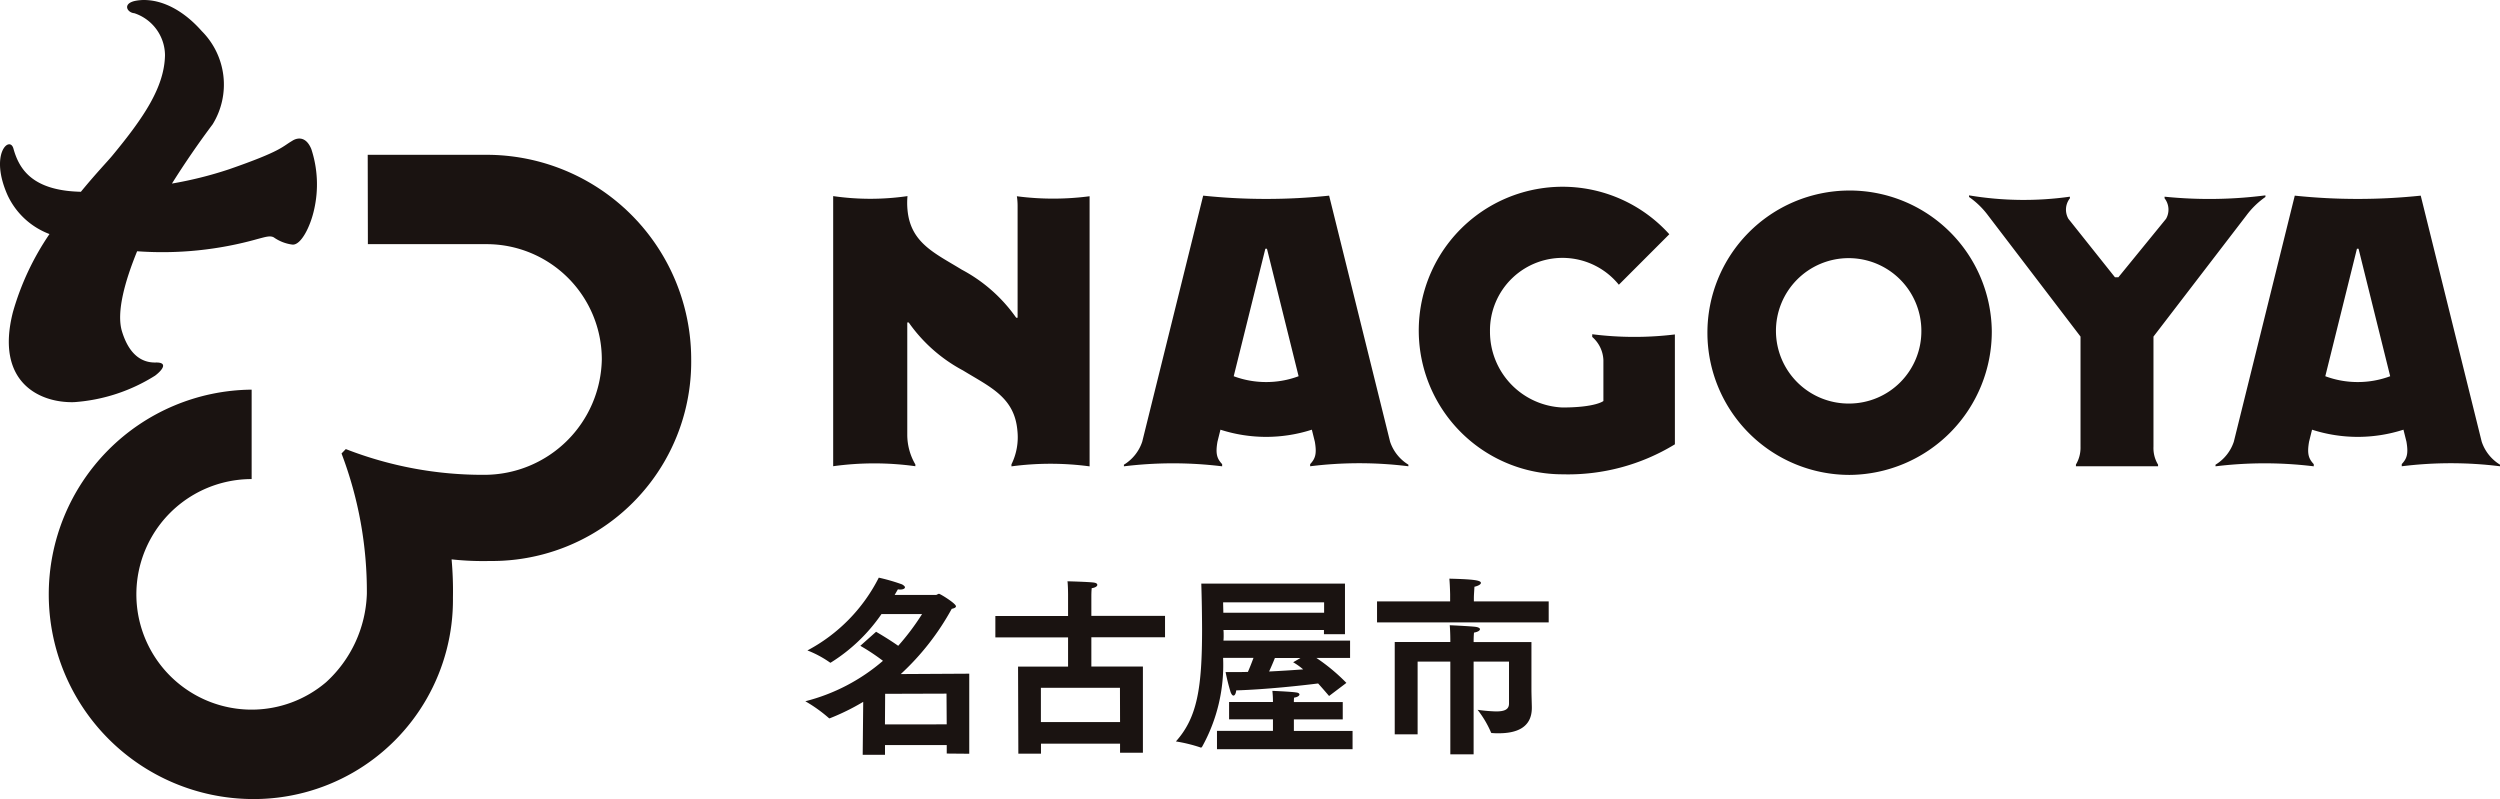 <svg xmlns="http://www.w3.org/2000/svg" width="154.562" height="49.401" viewBox="0 0 154.562 49.401"><defs><clipPath id="a"><path d="M0 0h154.562v49.401H0z" style="fill:none"/></clipPath><style>.c{fill:#1a1311}</style></defs><g style="clip-path:url(#a)"><path d="M53.368 43.391a14 14 0 0 1-2.081 1.023.1.1 0 0 1-.048-.024 9 9 0 0 0-1.45-1.035 11.8 11.8 0 0 0 4.8-2.5 13 13 0 0 0-1.4-.928l.975-.868c.309.179.88.524 1.368.868a15 15 0 0 0 1.475-1.963h-2.509a10.6 10.6 0 0 1-3.151 3.011.1.1 0 0 1-.048-.024 6.5 6.5 0 0 0-1.38-.738 10.4 10.4 0 0 0 4.412-4.5 12 12 0 0 1 1.44.417q.178.107.178.178c0 .083-.119.142-.309.142-.036 0-.083-.012-.13-.012-.06.107-.131.226-.2.345h2.546c.071 0 .13-.071.2-.071s1.046.595 1.046.773c0 .059-.071.119-.261.155a15.8 15.8 0 0 1-3.151 4.034l4.234-.024v4.95l-1.392-.012v-.524h-3.817v.6h-1.379Zm5.162 1.392-.012-1.9-3.794.012-.012 1.892ZM62.941 41.213h3.092v-1.808h-4.495v-1.321h4.495V36.76s0-.512-.035-.822c0 0 1.391.036 1.652.083.131.024.191.071.191.143s-.107.167-.345.2c-.023.191-.023.5-.023.5v1.214h4.555v1.321h-4.555v1.808h3.187v5.33h-1.413v-.559h-4.888v.618h-1.4Zm6.3 1.309h-4.888v2.118h4.894ZM83.468 39.607v1.071h-2.081a11.6 11.6 0 0 1 1.853 1.542l-1.07.809c-.214-.25-.439-.512-.677-.774-1.047.131-3.2.369-5.066.428-.012.179-.084.321-.166.321-.059 0-.12-.06-.179-.214a12 12 0 0 1-.309-1.238h.368c.322 0 .654 0 1.011-.012.131-.3.25-.607.345-.868h-1.879a10.4 10.4 0 0 1-1.3 5.5.1.1 0 0 1-.072.048.05.05 0 0 1-.036-.012 9.4 9.4 0 0 0-1.51-.369c1.32-1.475 1.618-3.3 1.618-6.949a106 106 0 0 0-.048-2.808h8.883v3.129h-1.3v-.262H75.64a3 3 0 0 1 .012.321 3 3 0 0 1-.012.334Zm-8.229 5.58H78.7v-.714h-2.712v-1.071H78.7a6 6 0 0 0-.036-.69s1.154.048 1.475.1c.131.012.2.071.2.119 0 .084-.118.167-.332.2a2 2 0 0 0-.013.274h3.021v1.071h-3.021v.714h3.628v1.13H75.24Zm6.624-7.305v-.643H75.62c0 .226.012.441.012.643Zm-1.463 2.8h-1.581c-.084.214-.214.523-.357.833a81 81 0 0 0 2.106-.131 4 4 0 0 0-.619-.44ZM85.135 37.18h4.519v-.44s-.011-.559-.047-.964c1.439.036 1.95.095 1.95.262 0 .083-.142.179-.4.238-.011.226-.035.512-.035.691v.214h4.626v1.3H85.135Zm1.094 2.511h3.437v-.143s0-.488-.036-.892c.06 0 1.308.059 1.606.1.166.024.262.083.262.142 0 .084-.119.167-.368.214-.023.226-.023.511-.023.511v.072h3.574v2.927c0 .321.024.94.024 1.118v.024c0 1.261-1.011 1.571-2.046 1.571-.13 0-.25 0-.368-.011-.059 0-.107 0-.118-.06a6.3 6.3 0 0 0-.821-1.38 10 10 0 0 0 1.142.1c.523 0 .8-.119.8-.488v-2.594h-2.188v5.735h-1.44v-5.735h-2.022v4.5h-1.415ZM15.558 43.873a7.127 7.127 0 0 1 0-14.254V24.09a12.656 12.656 0 0 0 0 25.311A12.316 12.316 0 0 0 28.003 36.95a22 22 0 0 0-.083-2.367 18 18 0 0 0 2.367.1 12.316 12.316 0 0 0 12.446-12.457A12.65 12.65 0 0 0 30.084 9.571h-7.35l.01 5.524h7.34a7.125 7.125 0 0 1 7.123 7.127 7.27 7.27 0 0 1-7.278 7.134 23.3 23.3 0 0 1-8.55-1.592l-.264.272a24 24 0 0 1 1.566 8.678 7.73 7.73 0 0 1-2.516 5.459 7.1 7.1 0 0 1-4.612 1.7Z" class="c"/><path d="M3.058 14.473a16.6 16.6 0 0 0-2.257 4.815c-1.123 4.38 1.687 5.633 3.775 5.575a10.8 10.8 0 0 0 5.013-1.639c.485-.369.8-.83.035-.812s-1.611-.38-2.082-1.923c-.361-1.181.186-3.119.936-4.955a21.7 21.7 0 0 0 7.468-.764c.459-.118.754-.221.981-.095a2.56 2.56 0 0 0 1.165.449c.522.024 1.1-1.113 1.332-2.183a7 7 0 0 0-.178-3.729c-.44-1.055-1.186-.5-1.186-.5-.633.366-.635.62-3.9 1.754a24 24 0 0 1-3.53.883 54 54 0 0 1 2.517-3.665 4.68 4.68 0 0 0-.672-5.76C11.034.294 9.512-.145 8.433.04c-.9.153-.583.741-.128.777a2.76 2.76 0 0 1 1.896 2.592c-.035 1.966-1.3 3.848-3.27 6.228-.273.33-1.03 1.121-1.93 2.22a10 10 0 0 1-.786-.051c-2.336-.264-3.057-1.434-3.386-2.624-.228-.815-1.502.318-.36 2.888a4.67 4.67 0 0 0 2.59 2.4M123.142 20.454a8.791 8.791 0 1 0-8.79 8.907 8.86 8.86 0 0 0 8.79-8.907m-8.79 4.495a4.495 4.495 0 1 1 4.436-4.495 4.47 4.47 0 0 1-4.436 4.495M81 28.827a24.6 24.6 0 0 1 6.073 0v-.1a2.64 2.64 0 0 1-1.132-1.423l-3.768-15.208a37.5 37.5 0 0 1-7.787 0l-3.768 15.211a2.64 2.64 0 0 1-1.132 1.423v.1a25 25 0 0 1 6.073 0v-.135c-.322-.344-.418-.638-.29-1.385l.185-.745a9.2 9.2 0 0 0 5.651 0l.185.745c.128.746.032 1.041-.29 1.385Zm-2.72-5.207a5.7 5.7 0 0 1-2.006-.36l1.956-7.881h.1l1.956 7.881a5.7 5.7 0 0 1-2.006.36M148.778 27.307c.128.746.032 1.041-.29 1.385v.135a24.6 24.6 0 0 1 6.074 0v-.1a2.64 2.64 0 0 1-1.132-1.423l-3.769-15.208a37.5 37.5 0 0 1-7.787 0l-3.768 15.211a2.64 2.64 0 0 1-1.132 1.423v.1a25 25 0 0 1 6.073 0v-.135c-.322-.344-.418-.638-.29-1.385l.185-.745a9.2 9.2 0 0 0 5.651 0Zm-3.011-3.687a5.7 5.7 0 0 1-2.006-.36l1.956-7.881h.1l1.956 7.881a5.7 5.7 0 0 1-2.006.36M103.549 20.677a20.7 20.7 0 0 1-5.11-.013v.167a2 2 0 0 1 .691 1.436v2.526s-.482.4-2.535.4a4.684 4.684 0 0 1-4.477-4.706 4.484 4.484 0 0 1 7.967-2.883l3.12-3.122a8.889 8.889 0 1 0-6.6 14.842 12.67 12.67 0 0 0 6.945-1.855ZM62.867 12.123a4 4 0 0 1 .046.59v6.93h-.088a9.6 9.6 0 0 0-3.358-2.968c-1.66-1.019-3.179-1.649-3.361-3.706a4.5 4.5 0 0 1 0-.845 16 16 0 0 1-4.595 0v16.7a18.5 18.5 0 0 1 5.081 0v-.11a3.64 3.64 0 0 1-.5-1.849v-6.93h.088a9.6 9.6 0 0 0 3.358 2.968c1.66 1.019 3.179 1.649 3.361 3.706a3.8 3.8 0 0 1-.366 2.1v.124a18.2 18.2 0 0 1 4.831 0v-16.7a17.3 17.3 0 0 1-4.5 0M138.883 13.32a5.1 5.1 0 0 1 1.176-1.142v-.1a27.2 27.2 0 0 1-6.235.082v.1a1.14 1.14 0 0 1 .091 1.269l-2.946 3.613h-.212l-2.877-3.613a1.135 1.135 0 0 1 .091-1.269v-.1a20.4 20.4 0 0 1-6.235-.082v.1a5.1 5.1 0 0 1 1.176 1.142l5.716 7.489v6.816a2.04 2.04 0 0 1-.284 1.095v.106h5.078v-.1a1.96 1.96 0 0 1-.284-1.1v-6.817Z" class="c"/></g></svg>